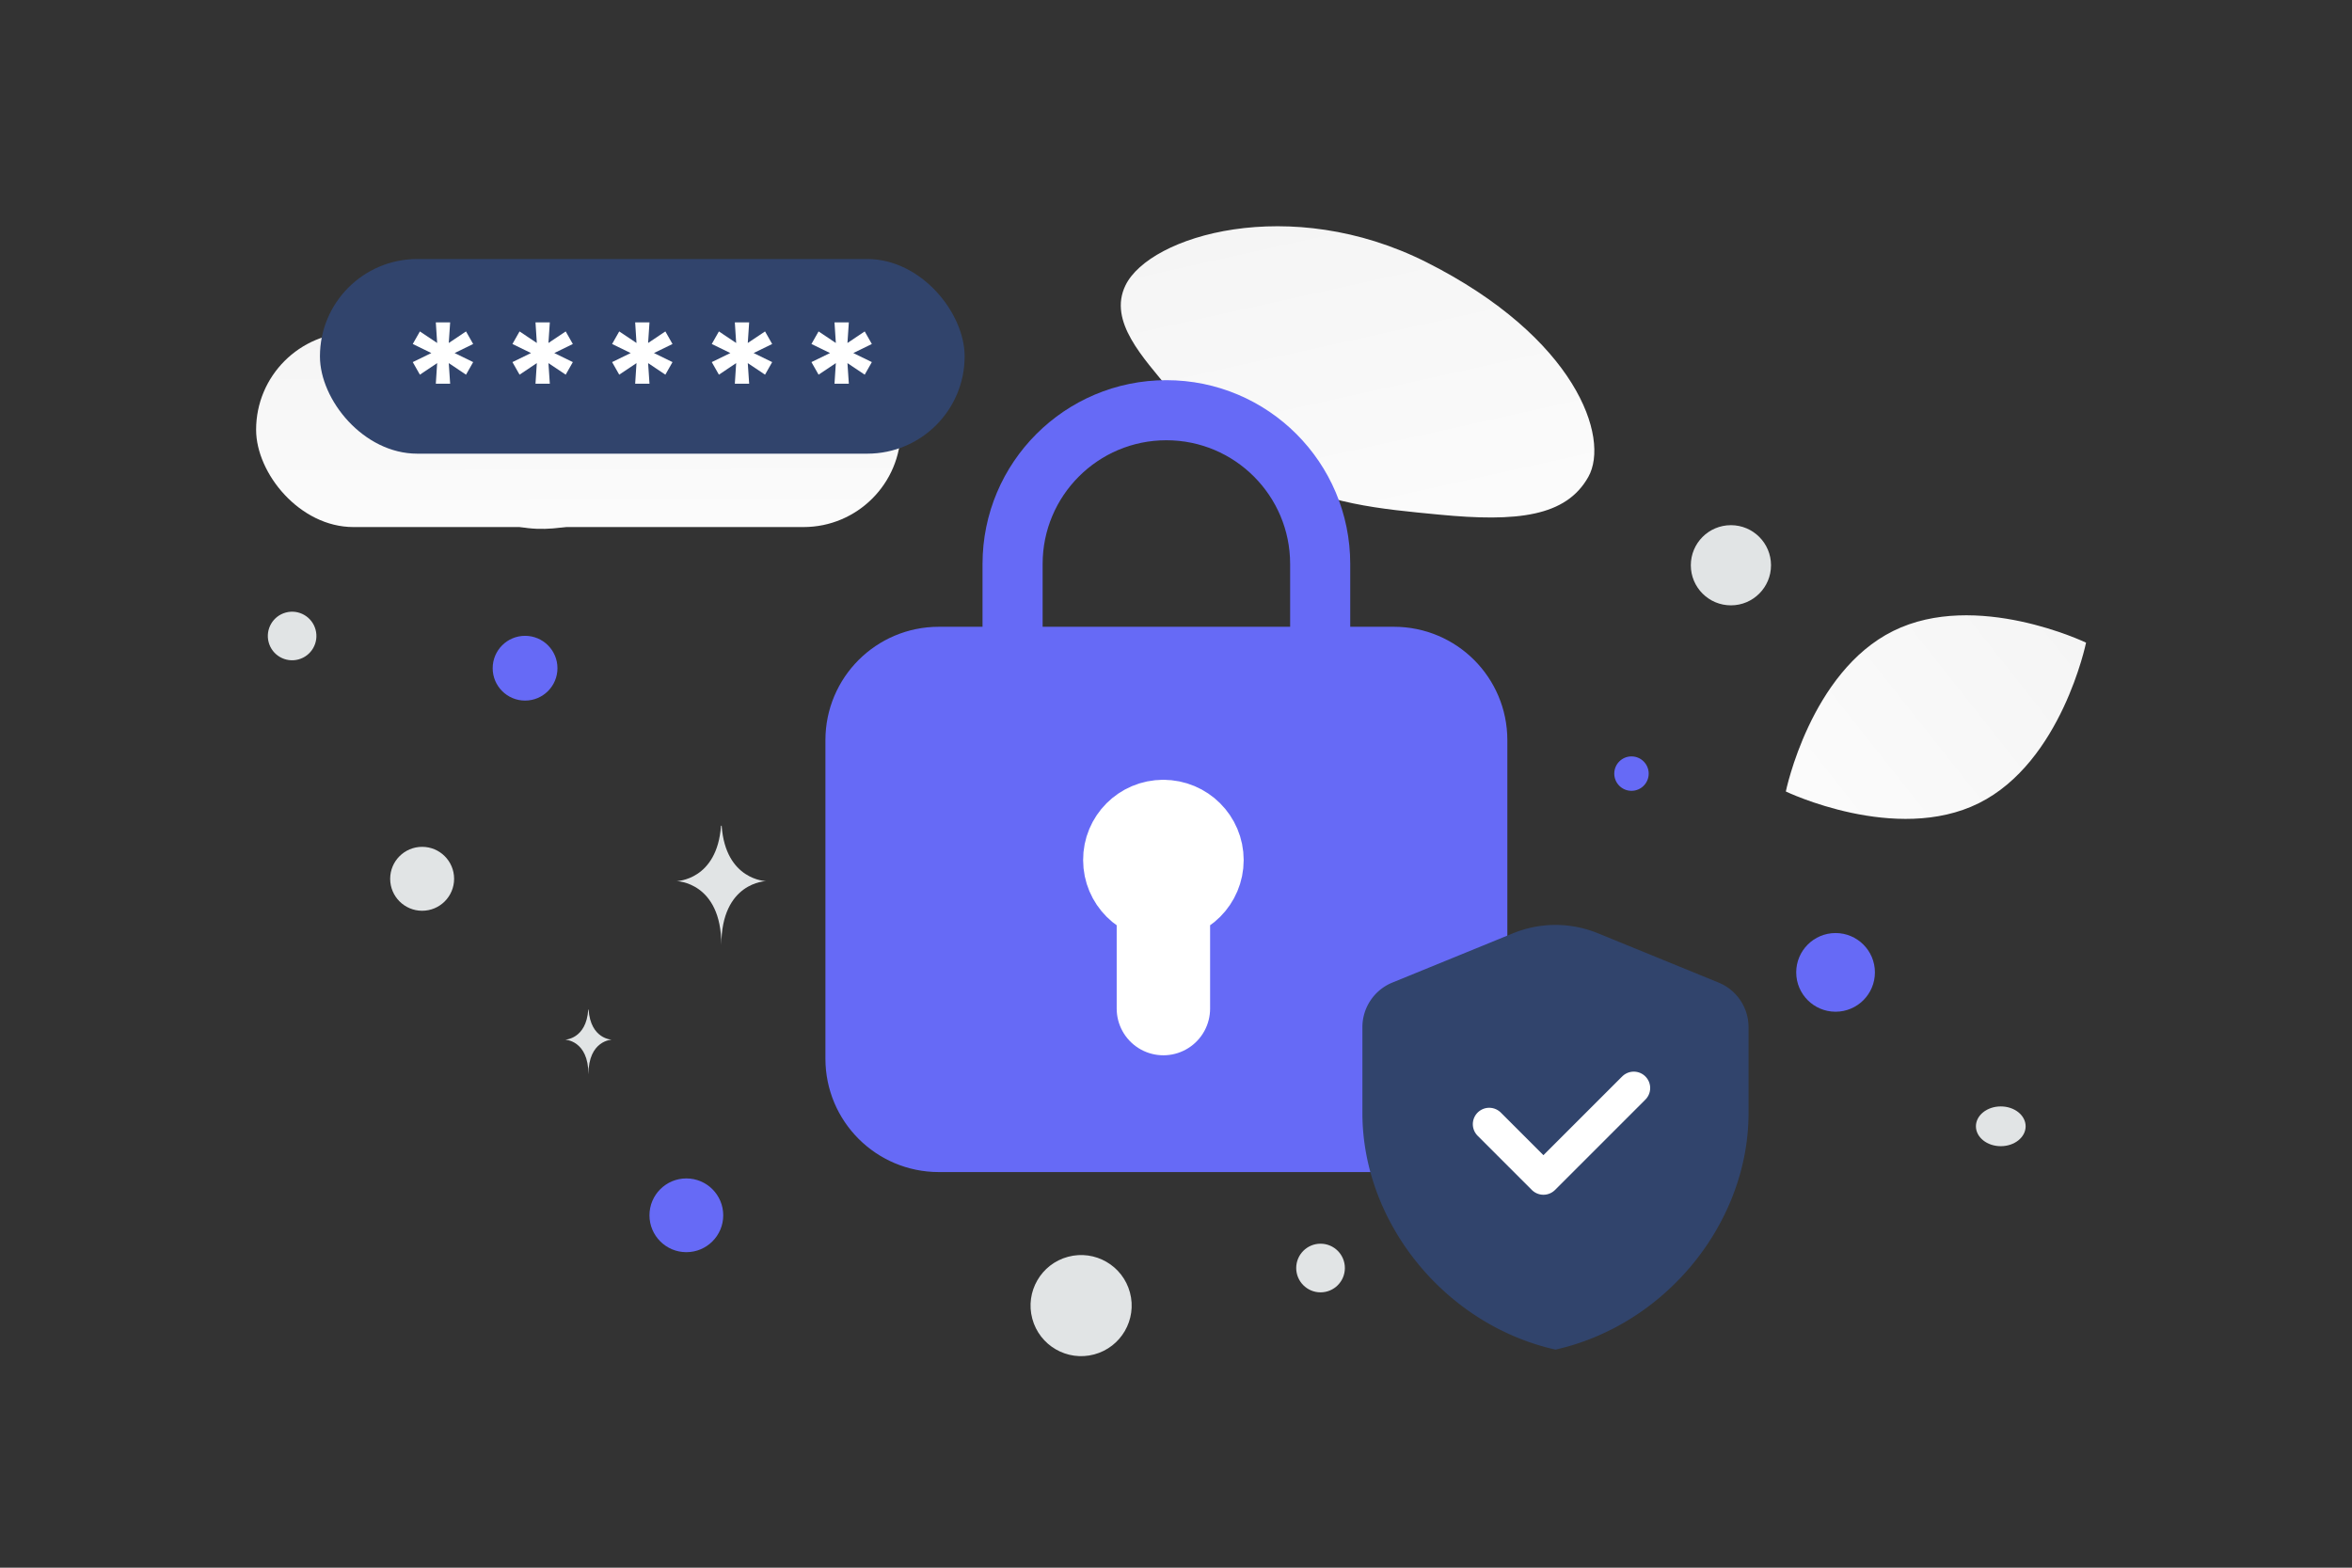 <svg width="900" height="600" viewBox="0 0 900 600" fill="none" xmlns="http://www.w3.org/2000/svg"><rect x="0" y="0" width="900" height="600" fill="#333333" stroke="none"/><path fill="transparent" d="M0 0h900v600H0z"/><path d="M607.786 182.51c-8.54 15.241-27.244 17.336-57.209 14.439-22.536-2.182-43.087-3.871-65.625-16.159-15.775-8.594-28.262-20.222-37.375-31.516-9.876-12.235-23.661-26.198-16.904-40.07 9.287-19.056 62.992-35.106 115.14-8.86 57.286 28.84 70.328 67.269 61.973 82.166z" fill="url(#a)"/><path d="M757.166 307.424c-31.716 15.733-73.811-4.497-73.811-4.497s9.356-45.728 41.088-61.439c31.716-15.733 73.795 4.475 73.795 4.475s-9.356 45.728-41.072 61.461z" fill="url(#b)"/><path d="M189.213 197.976c15.964 9.568 38.867.723 38.867.723s-2.995-24.353-18.969-33.91c-15.963-9.568-38.857-.734-38.857-.734s2.995 24.353 18.959 33.921z" fill="url(#c)"/><circle cx="702.385" cy="372.16" r="15.056" transform="rotate(180 702.385 372.16)" fill="#666AF6"/><circle cx="200.92" cy="255.742" r="12.394" transform="rotate(180 200.92 255.742)" fill="#666AF6"/><circle r="14.115" transform="matrix(-1 0 0 1 262.634 465.13)" fill="#666AF6"/><circle r="6.587" transform="matrix(-1 0 0 1 624.292 296.084)" fill="#666AF6"/><circle r="8.469" transform="matrix(-1 0 0 1 236.838 123.756)" fill="#E1E4E5"/><circle r="12.233" transform="matrix(-1 0 0 1 161.533 336.341)" fill="#E1E4E5"/><circle r="9.31" transform="matrix(-1 0 0 1 505.31 485.31)" fill="#E1E4E5"/><circle r="15.342" transform="matrix(-1 0 0 1 662.342 216.342)" fill="#E1E4E5"/><circle r="9.295" transform="scale(1 -1) rotate(-75 -102.72 -194.544)" fill="#E1E4E5"/><circle r="12.365" transform="matrix(-1 0 0 1 306.959 132.949)" fill="#E1E4E5"/><ellipse rx="9.512" ry="7.609" transform="matrix(-1 0 0 1 765.603 431.069)" fill="#E1E4E5"/><circle r="19.345" transform="scale(1 -1) rotate(-75 -118.76 -519.413)" fill="#E1E4E5"/><path d="M275.896 316.032h.249c1.474 20.877 17 21.199 17 21.199s-17.121.334-17.121 24.458c0-24.124-17.121-24.458-17.121-24.458s15.52-.322 16.993-21.199zM225.1 386.408h.13c.77 11.335 8.888 11.509 8.888 11.509s-8.951.182-8.951 13.279c0-13.097-8.952-13.279-8.952-13.279s8.115-.174 8.885-11.509z" fill="#E1E4E5"/><path d="M387.466 259.994v-44.14 0c0-32.502 26.352-58.854 58.854-58.854v0c32.502 0 58.854 26.352 58.854 58.854v44.14" stroke="#666AF6" stroke-width="23" stroke-linecap="round" stroke-linejoin="round"/><path fill-rule="evenodd" clip-rule="evenodd" d="M533.395 440.017H359.244c-19.244 0-34.83-15.587-34.83-34.831V283.28c0-19.243 15.586-34.83 34.83-34.83h174.151c19.244 0 34.831 15.587 34.831 34.83v121.906c0 19.244-15.587 34.831-34.831 34.831z" fill="#666AF6" stroke="#666AF6" stroke-width="17.13" stroke-linecap="round" stroke-linejoin="round"/><path d="M445.176 386.018v-43.68m-.049-26.017c-7.092 0-12.847 5.755-12.796 12.847 0 7.091 5.755 12.847 12.847 12.847s12.847-5.756 12.847-12.847c0-7.092-5.755-12.847-12.898-12.847" stroke="#fff" stroke-width="35.743" stroke-linecap="round" stroke-linejoin="round"/><rect x="98" y="127.224" width="246.696" height="74.497" rx="37.249" fill="url(#d)"/><rect x="122.425" y="99.135" width="246.696" height="74.497" rx="37.249" fill="#31446C"/><path d="M166.768 146.863h5.483l-.53-7.888 6.605 4.423 2.731-4.811-7.093-3.465 7.093-3.465-2.731-4.811-6.605 4.424.53-7.889h-5.483l.51 7.889-6.604-4.424-2.732 4.811 7.114 3.465-7.114 3.465 2.732 4.811 6.604-4.423-.51 7.888zm38.14 0h5.483l-.53-7.888 6.604 4.423 2.731-4.811-7.093-3.465 7.093-3.465-2.731-4.811-6.604 4.424.53-7.889h-5.483l.509 7.889-6.604-4.424-2.731 4.811 7.113 3.465-7.113 3.465 2.731 4.811 6.604-4.423-.509 7.888zm38.139 0h5.483l-.53-7.888 6.604 4.423 2.732-4.811-7.094-3.465 7.094-3.465-2.732-4.811L248 131.27l.53-7.889h-5.483l.509 7.889-6.604-4.424-2.731 4.811 7.114 3.465-7.114 3.465 2.731 4.811 6.604-4.423-.509 7.888zm38.139 0h5.483l-.53-7.888 6.605 4.423 2.731-4.811-7.094-3.465 7.094-3.465-2.731-4.811-6.605 4.424.53-7.889h-5.483l.51 7.889-6.604-4.424-2.732 4.811 7.114 3.465-7.114 3.465 2.732 4.811 6.604-4.423-.51 7.888zm38.139 0h5.484l-.53-7.888 6.604 4.423 2.731-4.811-7.093-3.465 7.093-3.465-2.731-4.811-6.604 4.424.53-7.889h-5.484l.51 7.889-6.604-4.424-2.732 4.811 7.114 3.465-7.114 3.465 2.732 4.811 6.604-4.423-.51 7.888z" fill="#fff"/><path fill-rule="evenodd" clip-rule="evenodd" d="M669.087 426.009c0 41.87-31.519 81.02-73.879 90.526-42.361-9.506-73.88-48.656-73.88-90.526V393.12a18.435 18.435 0 0 1 11.479-17.067l46.175-18.865a42.884 42.884 0 0 1 32.452 0l46.174 18.865a18.442 18.442 0 0 1 11.479 17.067v32.889z" fill="#31446C"/><path d="m625.173 416.419-34.575 34.575-20.745-20.745" stroke="#fff" stroke-width="12.547" stroke-linecap="round" stroke-linejoin="round"/><defs><linearGradient id="a" x1="550.253" y1="281.291" x2="474.132" y2="-60.766" gradientUnits="userSpaceOnUse"><stop stop-color="#fff"/><stop offset="1" stop-color="#EEE"/></linearGradient><linearGradient id="b" x1="635.374" y1="356.499" x2="896.968" y2="149.577" gradientUnits="userSpaceOnUse"><stop stop-color="#fff"/><stop offset="1" stop-color="#EEE"/></linearGradient><linearGradient id="c" x1="250.989" y1="228.775" x2="122.537" y2="109.426" gradientUnits="userSpaceOnUse"><stop stop-color="#fff"/><stop offset="1" stop-color="#EEE"/></linearGradient><linearGradient id="d" x1="226.608" y1="243.489" x2="225.914" y2="46.16" gradientUnits="userSpaceOnUse"><stop stop-color="#fff"/><stop offset="1" stop-color="#EEE"/></linearGradient></defs></svg>